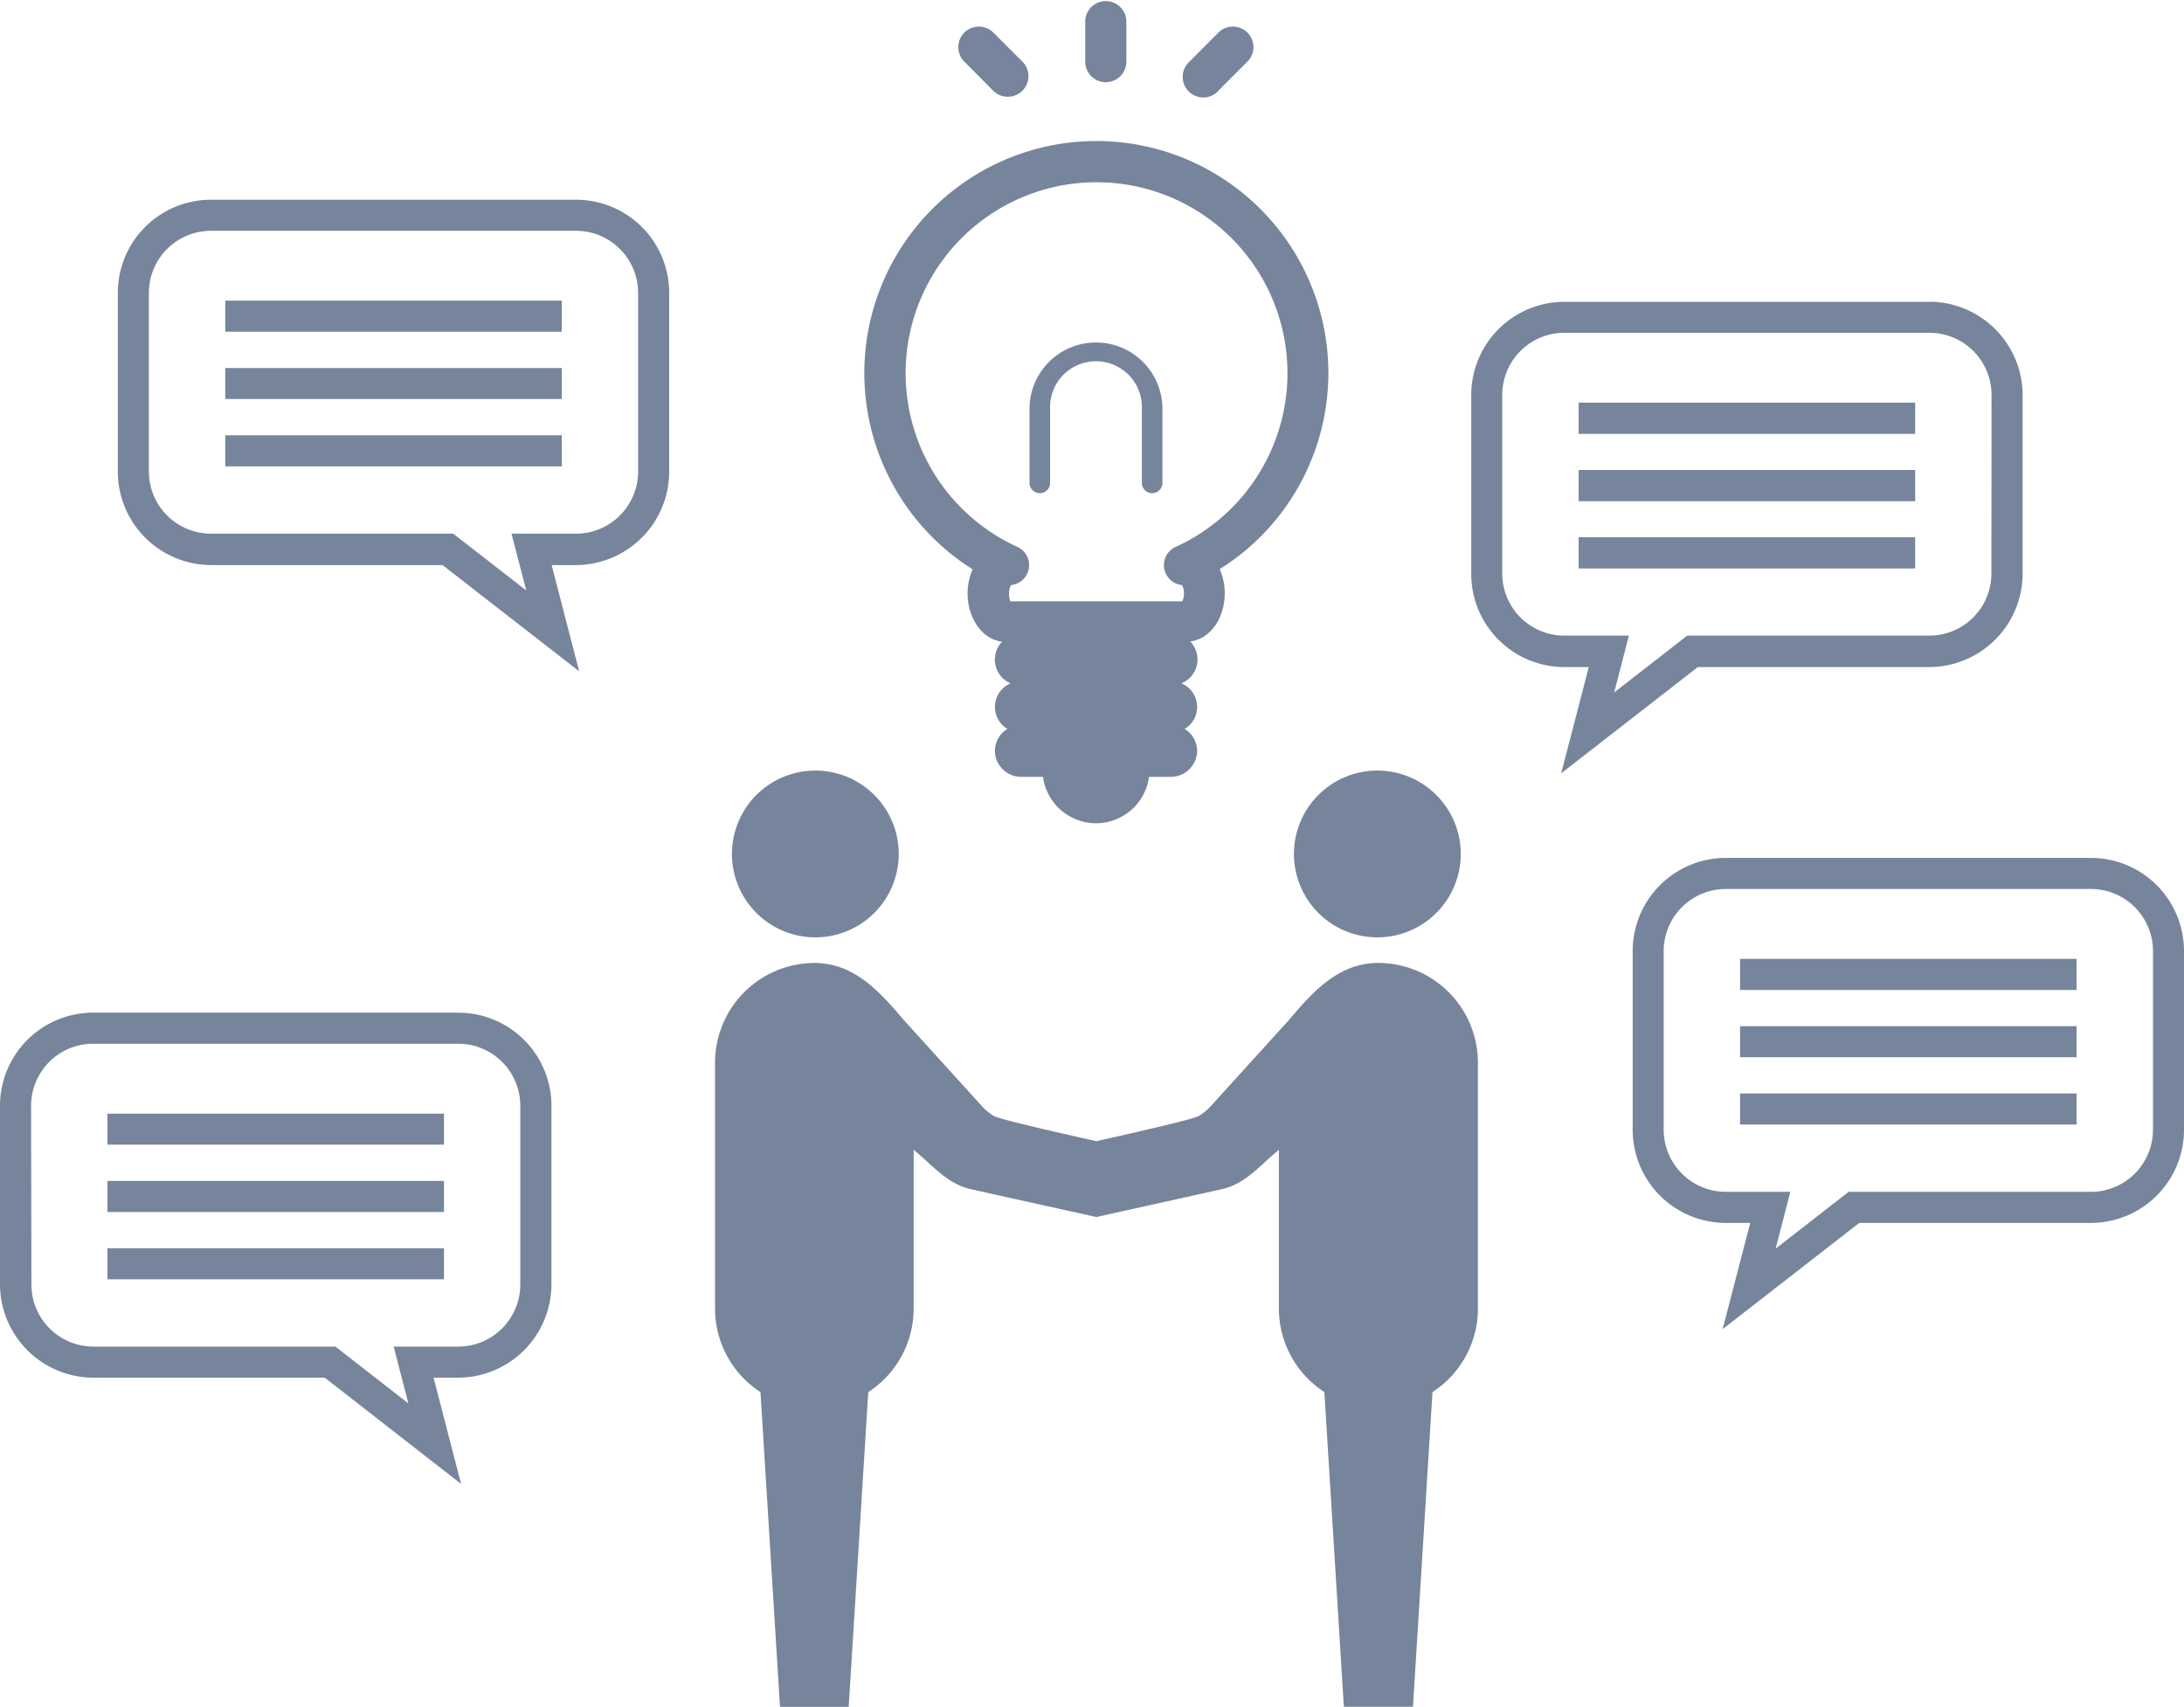 <?xml version="1.0" encoding="UTF-8"?> <svg xmlns="http://www.w3.org/2000/svg" viewBox="0 0 326.82 255.41"><defs><style>.cls-1{fill:#76859b;}</style></defs><title>concept_pict_02</title><g id="レイヤー_2" data-name="レイヤー 2"><g id="レイヤー_1-2" data-name="レイヤー 1"><path class="cls-1" d="M198.78,55.88A34.72,34.72,0,1,0,145.55,85.2a8.82,8.82,0,0,0-.75,3.6,8.51,8.51,0,0,0,1.35,4.72,6.09,6.09,0,0,0,1.81,1.8,5.26,5.26,0,0,0,2,.71,3.86,3.86,0,0,0,1.26,6.23,3.84,3.84,0,0,0-.48,6.82,3.87,3.87,0,0,0-1.86,3.25,3.94,3.94,0,0,0,3.93,3.92h3.27a8,8,0,0,0,15.86,0h3.27a3.94,3.94,0,0,0,3.93-3.92,3.87,3.87,0,0,0-1.86-3.25,3.83,3.83,0,0,0-.49-6.82A3.86,3.86,0,0,0,178.11,96a5.26,5.26,0,0,0,2-.71,6.62,6.62,0,0,0,2.41-2.87,9.06,9.06,0,0,0,.75-3.65,8.82,8.82,0,0,0-.75-3.6A34.64,34.64,0,0,0,198.78,55.88Zm-22.7,25.89a3,3,0,0,0,.8,5.78,2.54,2.54,0,0,1,.29,1.25,2.39,2.39,0,0,1-.26,1.18H151.19A2.72,2.72,0,0,1,151,88.8a2.41,2.41,0,0,1,.3-1.25,3,3,0,0,0,.79-5.78,28.57,28.57,0,1,1,24,0Z"></path><path class="cls-1" d="M165.47,12.3a3.08,3.08,0,0,0,3.08-3.08V3.07a3.08,3.08,0,0,0-6.15,0V9.22A3.07,3.07,0,0,0,165.47,12.3Z"></path><path class="cls-1" d="M148.62,13.57A3.08,3.08,0,1,0,153,9.22l-4.35-4.34a3.07,3.07,0,1,0-4.35,4.34Z"></path><path class="cls-1" d="M182.32,13.57l4.35-4.35a3.07,3.07,0,1,0-4.35-4.34L178,9.22a3.08,3.08,0,1,0,4.35,4.35Z"></path><path class="cls-1" d="M164,51.25a9.94,9.94,0,0,0-9.94,9.94V72.26a1.54,1.54,0,0,0,3.08,0V61.19a6.87,6.87,0,1,1,13.73,0V72.26a1.54,1.54,0,0,0,3.08,0V61.19A9.94,9.94,0,0,0,164,51.25Z"></path><path class="cls-1" d="M236.23,75h50.36V70.33H236.23Zm0,10.07h50.36V80.4H236.23Zm0-20.14h50.36V60.26H236.23Zm52.49-19.76H234.1a13.94,13.94,0,0,0-13.94,13.94V85.82a13.94,13.94,0,0,0,13.94,14h3.65l-4.13,15.9,20.45-15.9h34.65a14,14,0,0,0,13.95-14V59.09A14,14,0,0,0,288.72,45.15ZM298,85.82a9.3,9.3,0,0,1-9.3,9.3H252.48l-10.93,8.5,2.2-8.5H234.1a9.3,9.3,0,0,1-9.3-9.3V59.09a9.3,9.3,0,0,1,9.3-9.29h54.62a9.3,9.3,0,0,1,9.3,9.29Z"></path><path class="cls-1" d="M84.07,55.07H33.71v4.64H84.07Zm0,10.07H33.71v4.65H84.07Zm0-20.15H33.71v4.65H84.07ZM17.63,43.83V70.56a14,14,0,0,0,14,14H66.22l20.45,15.9-4.12-15.9H86.2a14,14,0,0,0,13.94-14V43.83A13.94,13.94,0,0,0,86.2,29.89H31.58A13.94,13.94,0,0,0,17.63,43.83Zm4.65,0a9.29,9.29,0,0,1,9.3-9.29H86.2a9.29,9.29,0,0,1,9.29,9.29V70.56a9.3,9.3,0,0,1-9.29,9.3H76.54l2.21,8.5-10.93-8.5H31.58a9.3,9.3,0,0,1-9.3-9.3Z"></path><path class="cls-1" d="M260.39,158.21h50.36v-4.65H260.39Zm0,10.07h50.36v-4.65H260.39Zm0-20.14h50.36v-4.65H260.39Zm52.49-19.76H258.26a13.94,13.94,0,0,0-13.94,13.94v26.73A13.94,13.94,0,0,0,258.26,183h3.65l-4.13,15.9L278.23,183h34.65a13.94,13.94,0,0,0,13.94-13.95V142.32A13.94,13.94,0,0,0,312.88,128.38Zm9.3,40.67a9.3,9.3,0,0,1-9.3,9.3H276.64l-10.93,8.5,2.2-8.5h-9.65a9.3,9.3,0,0,1-9.3-9.3V142.32a9.3,9.3,0,0,1,9.3-9.29h54.62a9.3,9.3,0,0,1,9.3,9.29Z"></path><path class="cls-1" d="M66.44,176.72H16.08v4.65H66.44Zm0,10.07H16.08v4.65H66.44Zm0-20.14H16.08v4.64H66.44ZM0,165.48v26.73a14,14,0,0,0,14,13.95H48.59L69,222.06l-4.12-15.9h3.64a14,14,0,0,0,14-13.95V165.48a13.94,13.94,0,0,0-14-13.94H14A13.94,13.94,0,0,0,0,165.48Zm4.65,0a9.29,9.29,0,0,1,9.3-9.29H68.56a9.29,9.29,0,0,1,9.3,9.29v26.73a9.29,9.29,0,0,1-9.3,9.3H58.91l2.2,8.5-10.92-8.5H14a9.29,9.29,0,0,1-9.3-9.3Z"></path><path class="cls-1" d="M122,140.27a12.48,12.48,0,1,0-12.47-12.48A12.48,12.48,0,0,0,122,140.27Z"></path><path class="cls-1" d="M206.1,140.27a12.48,12.48,0,1,0-12.47-12.48A12.48,12.48,0,0,0,206.1,140.27Z"></path><path class="cls-1" d="M206.28,144.1c-5.91,0-9.7,4.16-13.41,8.55L181.3,165.4a8,8,0,0,1-1.93,1.61c-.91.52-10.45,2.67-15.31,3.76-4.86-1.09-14.41-3.24-15.31-3.76a8,8,0,0,1-1.93-1.61l-11.57-12.75c-3.71-4.39-7.5-8.55-13.41-8.55A14.93,14.93,0,0,0,107,159v36.86a14.88,14.88,0,0,0,6.8,12.46l2.92,47.1H127l2.93-47.1a14.9,14.9,0,0,0,6.79-12.46V172.07c2.7,2.15,4.89,5,8.38,5.84,2.21.51,14.81,3.29,18.95,4.21,4.14-.92,16.74-3.7,18.95-4.21,3.49-.82,5.68-3.69,8.38-5.84v23.78a14.88,14.88,0,0,0,6.8,12.46l2.92,47.1h10.34l2.92-47.1a14.88,14.88,0,0,0,6.8-12.46V159A14.93,14.93,0,0,0,206.28,144.1Z"></path></g></g></svg> 
